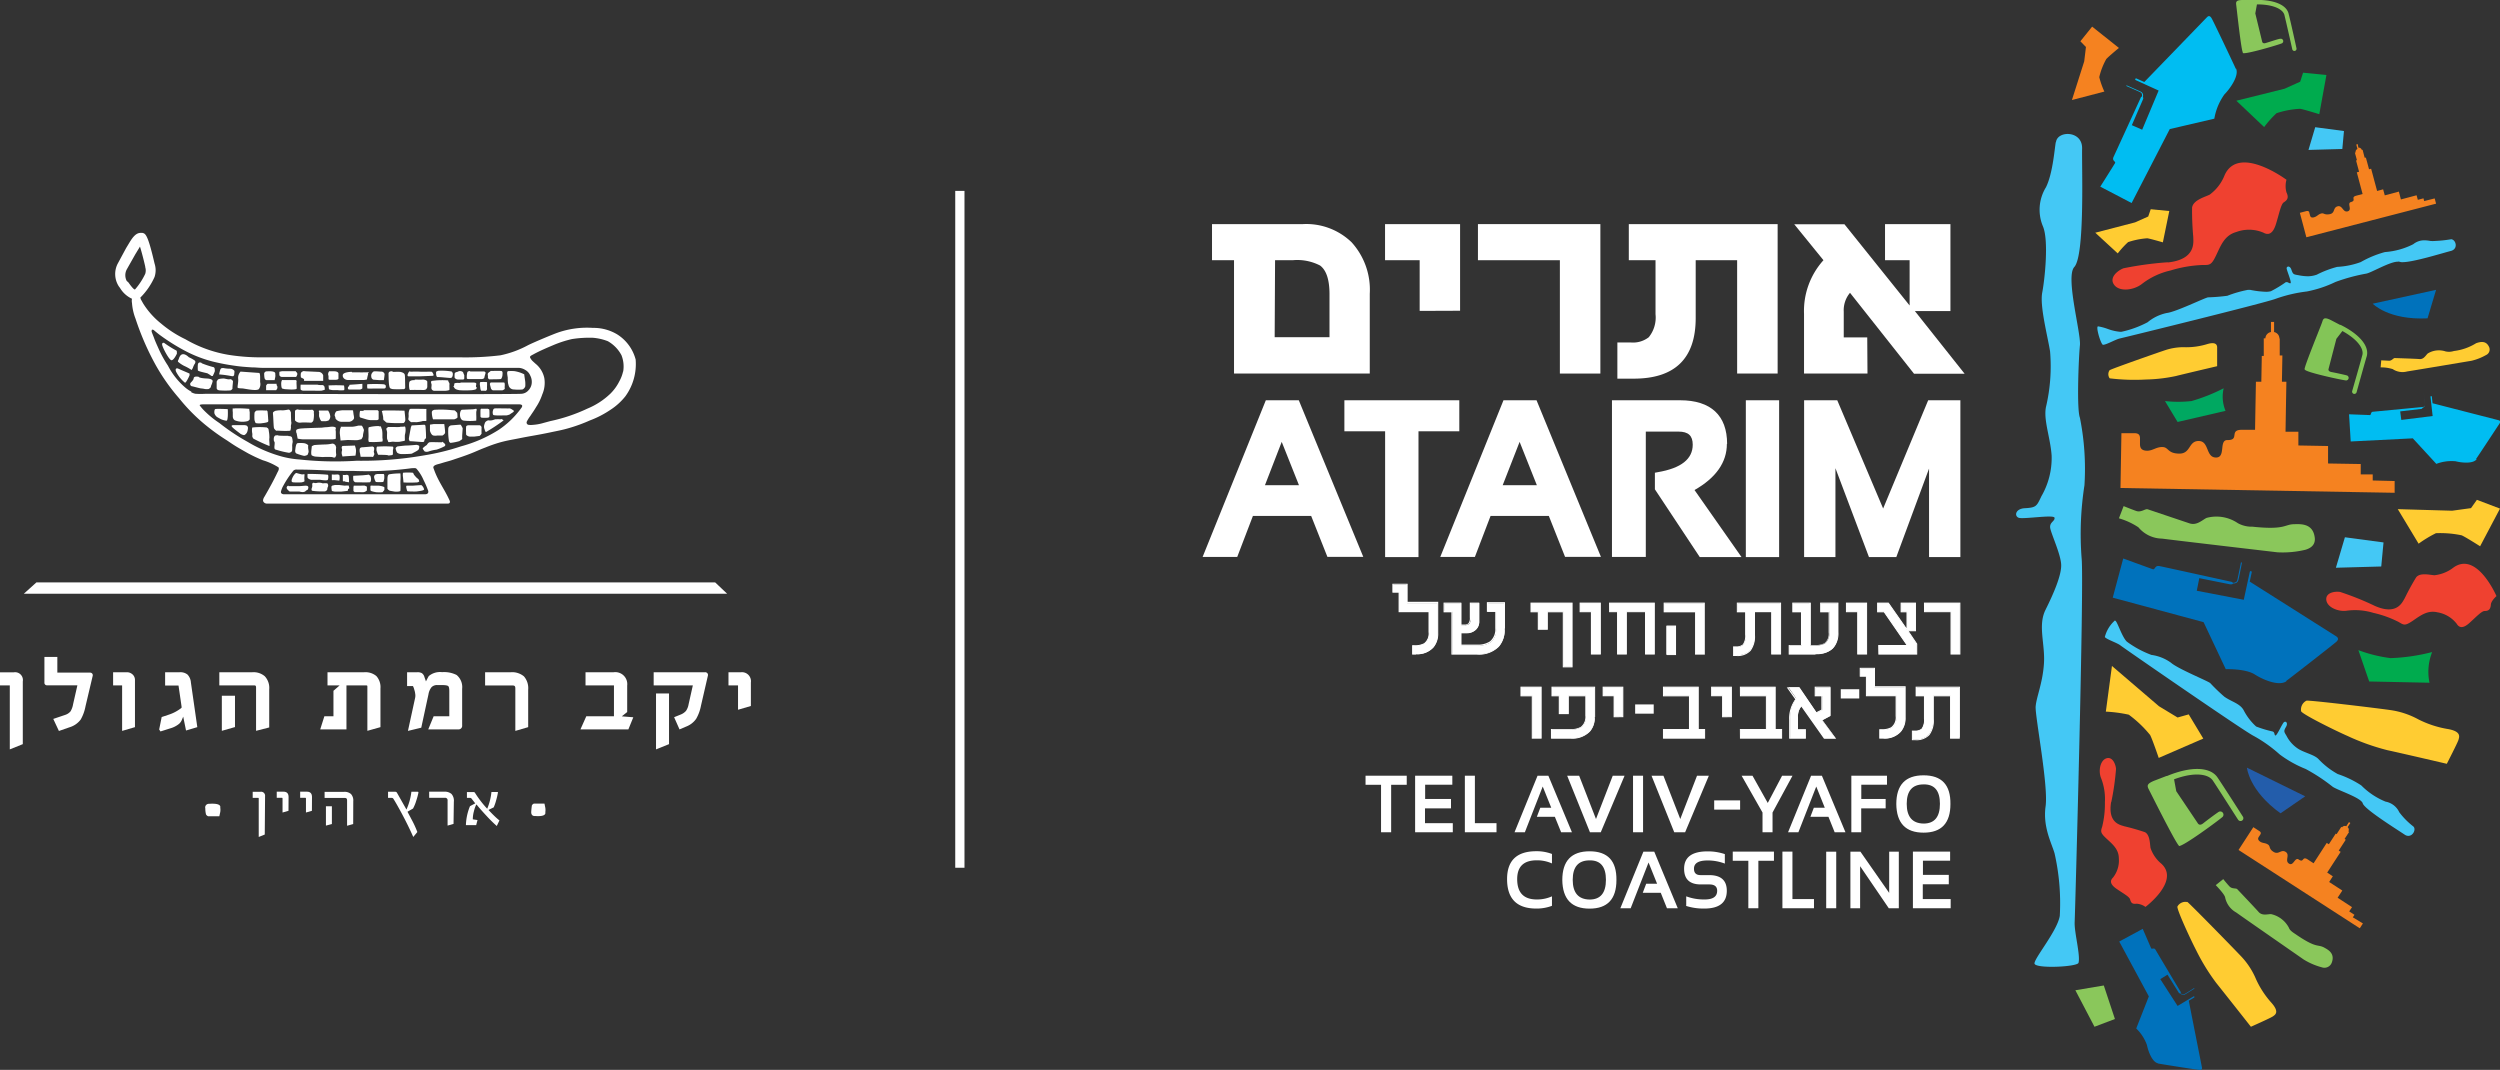 <svg xmlns="http://www.w3.org/2000/svg" viewBox="0 0 319.16 136.58"><rect x="0" y="0" width="319.16" height="136.58" fill="#333333" stroke="none"/><defs><style>.cls-1{fill:none;stroke:#fff;stroke-width:1.18px;}.cls-2{fill:#fff;}.cls-3{fill:#44c8f5;}.cls-4{fill:#ef4130;}.cls-5{fill:#00bdf2;}.cls-6{fill:#0072bc;}.cls-7{fill:#83c557;}.cls-8{fill:#8ac75b;}.cls-9{fill:#ffcc32;}.cls-10{fill:#00ab4e;}.cls-11{fill:#f58220;}.cls-12{fill:#00a861;}.cls-13{fill:#235dab;}</style></defs><title>logo</title><g id="Layer_2" data-name="Layer 2"><g id="Layer_1-2" data-name="Layer 1"><line class="cls-1" x1="122.54" y1="24.37" x2="122.54" y2="110.78"/><polygon class="cls-2" points="92.83 75.8 91.3 74.35 4.65 74.35 3.04 75.8 92.83 75.8"/><path class="cls-2" d="M33.8,106.54l-.77.31v-4.92s0-.07-.06-.07h-.71v-.78h1a.51.51,0,0,1,.58.57Z"/><path class="cls-2" d="M36.83,103.51l-.76.22v-1.8q0-.08-.07-.08h-.67v-.78h.87c.43,0,.64.23.64.68Z"/><path class="cls-2" d="M39.82,103.51l-.76.22v-1.8q0-.08-.07-.08h-.67v-.78h.87c.43,0,.64.23.64.68Z"/><path class="cls-2" d="M42.37,105.2l-.76.2v-2.47h.76Zm2.72,0-.78.22v-3.25c0-.2-.09-.3-.27-.3h-2.6v-.78h2.48a1.24,1.24,0,0,1,.89.28,1.22,1.22,0,0,1,.29.92Z"/><path class="cls-2" d="M53.43,101.14a8.71,8.71,0,0,1-.29,1.08,5,5,0,0,1-.41,1l-.71.41.61,1.15a12.33,12.33,0,0,1,.65,1.44l-.52.63q-.66-1.49-1.53-3.11-.65-1.2-1-1.75a.25.25,0,0,0-.21-.13h-.48v-.78h.94a.24.24,0,0,1,.2.13l1.21,2.14h0a7.77,7.77,0,0,0,.63-2.27h.82s.06,0,.06.06"/><path class="cls-2" d="M57.9,105.18l-.76.22v-3.19a.31.31,0,0,0-.35-.36h-2v-.78h1.9a1.33,1.33,0,0,1,.95.29,1.3,1.3,0,0,1,.3,1Z"/><path class="cls-2" d="M63.76,104.74l-.34.71h0a17.09,17.09,0,0,1-1.28-1.26q-.79-.85-1.18-1.33l-.11-.14-.05,0a3.77,3.77,0,0,0-.29.82,4,4,0,0,0-.15,1v.06l.6.09-.17.65H59.48l0,0a6.91,6.91,0,0,1,.52-2.42l.67-.36-.48-.62a.26.26,0,0,0-.18-.08h-.4v-.74h.86a.21.21,0,0,1,.19.13,13.73,13.73,0,0,0,1.54,2,7.56,7.56,0,0,0,.54-2.14h.78s.06,0,.05.06a8.64,8.64,0,0,1-.23,1,6.14,6.14,0,0,1-.31.9l-.67.33q.94,1,1.42,1.35"/><path class="cls-2" d="M26.69,102.62a.46.46,0,0,0-.48.58c0,.42.07.68.09.77a.52.52,0,0,0,.28.24H28l.12-.55a1.71,1.71,0,0,0,0-.54c0-.09.21-.62-1.48-.5"/><path class="cls-2" d="M68.27,104.18c-.28,0-.48-.16-.45-.58s.07-.68.08-.77a.49.49,0,0,1,.26-.24h1.35l.11.55a1.91,1.91,0,0,1,0,.54c0,.09.19.62-1.37.49"/><path class="cls-2" d="M1.25,95.67V87.5H0V85.83H1.77A1,1,0,0,1,2.91,87V95Z"/><path class="cls-2" d="M7.52,93.32,6.8,91.78l1.51-.51A1.5,1.5,0,0,0,9,90.82a2.58,2.58,0,0,0,.33-.91l.55-2.42H6a.32.32,0,0,1-.33-.35V83.87H7.32v2h4.16a.36.36,0,0,1,.3.13.34.34,0,0,1,.05.3l-.91,3.85a5.51,5.51,0,0,1-.61,1.7,2.77,2.77,0,0,1-1.44,1Z"/><path class="cls-2" d="M15.59,93.31V87.5H14.44V85.82h1.78a1.06,1.06,0,0,1,.63.22.94.94,0,0,1,.38.79v6Z"/><path class="cls-2" d="M20.49,93.38l-.17-.25.32-1.59.84-.28a5.22,5.22,0,0,0,1.7-.9s0,0,0-.16l-.39-2.68v0H21.08V85.82h1.86a1.46,1.46,0,0,1,1,.3,1.62,1.62,0,0,1,.43,1l.82,5.71-1.44.43-.36-1.77-.17.41a1.38,1.38,0,0,1-.36.51,3.13,3.13,0,0,1-1.14.58Z"/><path class="cls-2" d="M28.32,93.3V88.82H30v4Zm4.37,0V87.78c0-.26-.1-.28-.24-.28H28V85.82h4.22a2.21,2.21,0,0,1,1.58.51A2.18,2.18,0,0,1,34.37,88v4.87Z"/><path class="cls-2" d="M46.9,93.3V87.69c0-.15,0-.19-.19-.19H44.23v5.62H40.88l.53-1.68h1.16V88.19l.79-.69H41.81V85.82H46.5a2.17,2.17,0,0,1,1.55.49,2.12,2.12,0,0,1,.52,1.59v4.93Z"/><path class="cls-2" d="M52.08,93.31,53,89.08a1.34,1.34,0,0,0,0-.55v0a2.13,2.13,0,0,0-.11-.48,2,2,0,0,0-.17-.46l0,0h-.75V85.82h1.3a1.13,1.13,0,0,1,.59.12.9.9,0,0,1,.33.51l.19.54c.1-.2.21-.43.36-.68l0,0a2.23,2.23,0,0,1,1.7-.5,3.56,3.56,0,0,1,1.85.36A2,2,0,0,1,59,87.93V92.6a.46.46,0,0,1-.46.52H54.67l.69-1.68h2V88.23c0-.47-.09-.6-.14-.64s-.2-.13-.76-.13h-.58a1,1,0,0,0-.78.26,1.94,1.94,0,0,0-.4.92l-.92,4.26Z"/><path class="cls-2" d="M65.79,93.31V87.88c0-.27-.09-.37-.35-.37H61.93V85.82h3.28a2.35,2.35,0,0,1,1.68.53,2.29,2.29,0,0,1,.54,1.7v4.78Z"/><path class="cls-2" d="M80.22,93.12H74.1l.75-1.68h3.53V87.56a.21.21,0,0,0,0-.06H74.75V85.82h3.6a1.53,1.53,0,0,1,1.72,1.7V90.9l-.69.55,1.47.12Z"/><path class="cls-2" d="M86.75,93.12l-.69-1.56.82-.33a1.77,1.77,0,0,0,.7-.48,2.15,2.15,0,0,0,.33-.84l.54-2.41h-5V85.82H90a.37.37,0,0,1,.31.13.35.35,0,0,1,.06.32l-.88,3.82a5.39,5.39,0,0,1-.61,1.67,2.75,2.75,0,0,1-1.29,1Zm-3,2.55V88.53h1.66V95Z"/><path class="cls-2" d="M94.22,90.61V87.5H93V85.82h1.61a1.15,1.15,0,0,1,1.25,1.31v3Z"/><path class="cls-2" d="M29.06,52.23s-1.47-.07-1.59,0-.13.49-.08.59a1,1,0,0,0,.27.38c.15.11.56.32.56.32a2.55,2.55,0,0,0,.68.19c.15,0,.16-.38.18-.54a8.41,8.41,0,0,0,0-.89"/><path class="cls-2" d="M31.85,52.2A15.84,15.84,0,0,0,30,52.13c-.26.07-.26-.05-.28,0a1.58,1.58,0,0,0,0,.49c0,.08,0,.56,0,.56s0,.4.34.51a2.66,2.66,0,0,0,1.43.1.51.51,0,0,0,.39-.26s0-.84,0-.91a3,3,0,0,1-.06-.44"/><path class="cls-2" d="M34,52.42a7.83,7.83,0,0,0-1.27,0c-.06.05-.25.17-.24.35a5.51,5.51,0,0,0,0,.85s.09.37.18.4a2.51,2.51,0,0,0,.85,0s.66-.07.71-.19,0-.31,0-.42-.06-.85-.08-.9a.23.23,0,0,0-.18-.13"/><path class="cls-2" d="M31.26,54.27l-1.43,0s-.33,0-.25.16.62.57.62.57l.54.41s.37.19.48.12a.76.76,0,0,0,.34-.39,1.72,1.72,0,0,0,.09-.43.35.35,0,0,0-.38-.42"/><path class="cls-2" d="M34.12,54.58a8.29,8.29,0,0,0-1.92,0,1.89,1.89,0,0,0,0,.71,1,1,0,0,1,0,.38s.06.29.19.35a21,21,0,0,0,2,.92c.07-.06-.06-.86,0-1a4.36,4.36,0,0,0-.08-.94s0-.37-.23-.38"/><path class="cls-2" d="M36.8,55.64s-1.27,0-1.28-.05-.35,0-.35,0-.21.06-.22.44c0,.12,0,.29.08.36s0,.58,0,.64c0,.22,0,.36.27.4a11.54,11.54,0,0,0,1.61.38c.13-.05.4-.08.39-.41a4.84,4.84,0,0,0,0-.52,3,3,0,0,1,.07-.46,3.1,3.1,0,0,0-.09-.57c-.12-.21-.43-.17-.43-.17"/><path class="cls-2" d="M37.12,52.64s-.08-.42-.37-.34a5.51,5.51,0,0,1-.64.09,3.43,3.43,0,0,0-1,.07c-.25.18-.29.11-.25.51s.06,1.59.13,1.72.27.34.33.3.94.07,1.71,0c.07,0,.14-.42.11-.53s.09-.42.05-.55-.05-1.3-.05-1.3"/><path class="cls-2" d="M38.08,52.26s-.42,0-.42.27,0,1.13,0,1.13a.8.8,0,0,0,.67.3c.39-.06,1.33,0,1.39,0s.26-.14.29-.29a3.53,3.53,0,0,0,.07-.8,1.15,1.15,0,0,1,0-.34s-.1-.26-.29-.22-1.7,0-1.7,0"/><path class="cls-2" d="M38,56.58c-.13,0-.23.21-.29.73,0,.08-.11.42.12.58a5.85,5.85,0,0,0,1,.31,1.08,1.08,0,0,0,.43-.13,2.07,2.07,0,0,0,.14-.38,2.89,2.89,0,0,0-.05-.4,1.89,1.89,0,0,1,0-.45,1,1,0,0,0-.62-.27,4.2,4.2,0,0,0-.72,0"/><path class="cls-2" d="M42.88,57.08c.06-.12-.2-.53-.55-.43a4.35,4.35,0,0,1-.76.09c-.08,0-1.4.05-1.49.09l-.27.13-.06.53s-.07.55.06.65a1.26,1.26,0,0,0,.59.16l.81.05a9.06,9.06,0,0,1,1.2,0c.1.05.35.12.41,0s.12-.24.1-.33a3.4,3.4,0,0,1,0-.93"/><path class="cls-2" d="M38.72,54.69s-.89,0-.91.27.06.35.06.35L38,56a6.32,6.32,0,0,0,.66.09l.79,0,2.86,0s.56,0,.56-.11,0-.37,0-.41,0-.48,0-.48-.06-.3,0-.37,0-.33-.81-.22c-.5.07-.26,0-1,.1-.41,0-2.3.08-2.3.08"/><path class="cls-2" d="M41.92,52.41c-.08,0-1.19,0-1.19,0s-.07.1,0,.16a.72.72,0,0,1,0,.26l0,.3s.17.63.34.64.47,0,.53,0,.33-.07.37-.11a.83.83,0,0,0,.2-.47,1.64,1.64,0,0,0-.28-.77"/><path class="cls-2" d="M45,52.38s-1.2,0-1.32,0-.65.09-.74.13a.77.77,0,0,0-.21.57.81.81,0,0,1,.1.32c0,.06.09.14.09.14a.94.94,0,0,0,.69.31h1a1.7,1.7,0,0,0,.28-.1c.17-.12.31-.24.31-.41a2.24,2.24,0,0,0-.06-.41l-.07-.53Z"/><path class="cls-2" d="M43.51,54.61c-.1,0-.14.61-.13.7s.1.93.1.93l.92-.07c.14,0,1.26.06,1.35,0l.39-.1s.22-.31.2-.45.14-.68.12-.74-.2-.54-.3-.54a3.57,3.57,0,0,0-.44,0,4.13,4.13,0,0,1-.74.14c-.21,0-1.33,0-1.48,0"/><path class="cls-2" d="M45.31,56.88l-1.51.05c-.18,0-.21.22-.15.37a.42.42,0,0,1,0,.26.89.89,0,0,0,0,.47c.06.19.06.27.1.25s1.63-.11,1.63-.11a3.45,3.45,0,0,0,.07-.64,1.67,1.67,0,0,0-.07-.42Z"/><path class="cls-2" d="M47.59,57c-.07,0-1.26.1-1.26.1a.54.54,0,0,0-.33.08c-.1.09-.09.28-.09.4a1.9,1.9,0,0,0,.06.33l.07.41s.88,0,1,0a3.75,3.75,0,0,1,.43,0,.16.16,0,0,0,.21-.07c.06-.14.14-.26.1-.35a1.18,1.18,0,0,1-.06-.28s.17-.53-.09-.58"/><path class="cls-2" d="M48.21,52.37s-1.7,0-1.74,0a.25.25,0,0,1-.11.08s-.34,0-.39,0a2.15,2.15,0,0,0-.06.69s0,.16.18.19l.4.12.33.1a2.36,2.36,0,0,0,.55.09l.39,0c.05,0,.31,0,.35,0s.23-.06.23-.15,0-1,0-1Z"/><path class="cls-2" d="M48.37,54.39a5.54,5.54,0,0,0-1.1.11c-.06.08-.23-.09-.24.26s.05.78,0,1.33a1,1,0,0,0,.06.33,10.45,10.45,0,0,0,1.73-.05.77.77,0,0,0,0-.45c0-.06,0-.49,0-.54a2.93,2.93,0,0,0-.06-.56c-.05-.07-.11-.37-.16-.39a.88.88,0,0,0-.22,0"/><path class="cls-2" d="M51.63,52.43s-2.66-.07-2.76,0-.15,0-.1.14.09.4.13.58,0,.46.09.5.31.32.42.31a16.13,16.13,0,0,0,2.11.05.51.51,0,0,0,.22-.49c0-.22-.1-1.09-.1-1.09"/><path class="cls-2" d="M54.44,52.21s-2.07-.05-2.12,0a1.44,1.44,0,0,0-.16.7,1.44,1.44,0,0,1,0,.35c0,.1-.07.25,0,.34s.28.32.41.3.57,0,.61,0a5.32,5.32,0,0,0,.7-.12c.06-.06.54,0,.55-.07s0-.57,0-.64,0-.64,0-.69a.24.24,0,0,0,0-.12"/><path class="cls-2" d="M49.48,54.61s-.2,0-.14.25a1.37,1.37,0,0,1,.08.4,5.65,5.65,0,0,0,0,.78,2.67,2.67,0,0,1,.14.36c0,.09.44,0,.44,0a1.27,1.27,0,0,1,.33,0,4.27,4.27,0,0,0,.67,0l.53-.1c.19,0,.16-.16.16-.16a6,6,0,0,1,0-.62,2.7,2.7,0,0,0,.09-.57c0-.15,0-.55-.15-.5s-.47,0-.6.06a5.12,5.12,0,0,1-.67,0c-.05,0-.88,0-.88,0"/><path class="cls-2" d="M48.19,57c-.17,0-.12.52-.12.52s.16.54.23.54,1.13,0,1.22.06.3,0,.34,0,.32,0,.3-.17l0-.5s.12-.33,0-.43a13.36,13.36,0,0,0-2,0"/><path class="cls-2" d="M53.19,56.79s-1,.09-1.34.09c-.17,0-1.1.11-1.1.11s-.27.13-.24.29.13.49.25.55a1,1,0,0,0,.51.14c.16,0,1.26,0,1.36-.08s.76-.36.83-.54a.82.82,0,0,0,.06-.4c0-.09-.34-.16-.34-.16"/><path class="cls-2" d="M52.56,54.31a1.53,1.53,0,0,0-.12.31c0,.06-.28,1.42-.24,1.47s.07.26.15.24,1.4.1,1.58.1.24-.07.24-.15a.61.61,0,0,1,.07-.22.66.66,0,0,0,.15-.13,14,14,0,0,0-.08-1.59.36.36,0,0,0-.12-.12Z"/><path class="cls-2" d="M56.47,56.39s.36.26.37.36,0,.19-.1.23a6.14,6.14,0,0,1-1,.42,5,5,0,0,0-1,.23.74.74,0,0,1-.53,0s-.27-.32-.24-.41a3,3,0,0,1,.52-.41s.17-.32.36-.35,1.11,0,1.17,0l.4,0"/><path class="cls-2" d="M56.72,54.14s-1.29,0-1.36,0l-.47.07V55s.15.55.44.6a1.24,1.24,0,0,0,.49,0c.09,0,.37,0,.44,0l.23,0s.31-.17.33-.36-.09-1-.09-1"/><path class="cls-2" d="M58.79,54.21l-1.14.09a.44.44,0,0,0-.42.39,7.27,7.27,0,0,0,.09,1.62c0,.07.15.25.21.23a6.86,6.86,0,0,0,1.14-.23c.06-.08.36-.2.34-.31s0-.51,0-.51l.06-.82s-.22-.45-.28-.45"/><path class="cls-2" d="M55.37,52.35a.31.31,0,0,0-.24.24,2.81,2.81,0,0,0,.15.94H58s.43-.13.41-.29,0-.53-.08-.58-.22-.27-.33-.27l-.84-.07a13.22,13.22,0,0,0-1.75,0"/><path class="cls-2" d="M60.75,52.19l-.35.06L59,52.31c-.36,0-.46,1.36.24,1.39a6.94,6.94,0,0,0,1.56,0,6.87,6.87,0,0,0,0-.77c0-.08,0-.25,0-.32s.07-.28.06-.33-.1-.12-.1-.12"/><path class="cls-2" d="M61.47,54.51s-.08-.22-.27-.22H59.82s-.25,0-.31.16a5,5,0,0,0,0,.87.25.25,0,0,0,.14.3.72.72,0,0,0,.47.12,3.31,3.31,0,0,1,.4,0l.72-.09s.26-.25.24-.34,0-.82,0-.82"/><path class="cls-2" d="M63.94,53.53a7.37,7.37,0,0,0-.74,0,2.5,2.5,0,0,1-.41.13,1.45,1.45,0,0,1-.46,0s-.41.1-.46.45a.86.86,0,0,0,0,.71c0,.05.1.36.19.33a24.64,24.64,0,0,0,2.22-1.47c0-.09-.32-.2-.32-.2"/><path class="cls-2" d="M62.33,52.18h-.82s-.16-.05-.17.18,0,.82,0,.82,0,.13.2.15a5.14,5.14,0,0,0,.67,0s.25,0,.27-.16a6.75,6.75,0,0,0,0-.71s0-.19-.06-.23a.31.31,0,0,0-.14,0"/><path class="cls-2" d="M63.51,52.13c-.41,0-.5,0-.56.24a.82.82,0,0,0,0,.57c.07.09.21.07.33.09s1.31,0,1.38,0,.43-.1.46-.15.46-.27.47-.35,0-.13-.09-.17-.28-.23-.5-.22-.35,0-.46,0-.37,0-.49,0a3.31,3.31,0,0,0-.58,0"/><path class="cls-2" d="M37.79,47.39s-1.71,0-1.79,0l-.33.07a3,3,0,0,0,0,.44.35.35,0,0,0,.3.22c.08,0,1.45,0,1.54,0s.25,0,.29,0a.8.8,0,0,0,.16-.36c0-.21-.2-.31-.2-.31"/><path class="cls-2" d="M64.82,47.41c-.11.08-.08.29,0,.79,0,.25,0,.71.1.94a.68.68,0,0,0,.69.58,5.28,5.28,0,0,0,1.1,0,.65.65,0,0,0,.35-.41,4.27,4.27,0,0,0,0-.52c0-.11-.13-.84-.13-1a4.25,4.25,0,0,0-1.26-.41,5.7,5.7,0,0,0-.83,0"/><path class="cls-2" d="M64.29,48.83s-1.56,0-1.64,0a.27.27,0,0,0-.1.27l.13.51s.13.23.28.22l1.18,0s.33-.12.3-.23a2.19,2.19,0,0,1,0-.39.68.68,0,0,0,0-.09s0-.29-.08-.28"/><path class="cls-2" d="M62.11,48.78a4.63,4.63,0,0,0-.8,0,.62.62,0,0,0-.05.3l.07.56s.06.26.13.25.58,0,.58,0,.16-.13.14-.26,0-.38,0-.43a.81.81,0,0,0,0-.1s0-.32,0-.31"/><path class="cls-2" d="M62.64,47.38s-.34.22-.35.29a.47.47,0,0,0,0,.29,2.81,2.81,0,0,1,0,.29s.12.19.19.18,1.41,0,1.49-.05a1,1,0,0,0,.18-.55c0-.12.07-.44-.16-.47s-1.42,0-1.42,0"/><path class="cls-2" d="M60,47.37s-.3,0-.34.17a2.31,2.31,0,0,0-.06.77s0,.07.18.08,1.7,0,1.76,0,.29-.07.29-.18A5.87,5.87,0,0,1,62,47.6a.26.26,0,0,0-.25-.18c-.19,0-1.72,0-1.72,0"/><path class="cls-2" d="M58.54,47.42c-.14.08-.49.06-.5.32a2.81,2.81,0,0,0,0,.48.52.52,0,0,0,.45.23c.29,0,.42,0,.6,0s.18-.14.18-.14l0-.42a1.5,1.5,0,0,1-.11-.26c-.06-.29-.52-.29-.67-.21"/><path class="cls-2" d="M58.77,48.89c-.23,0-.8-.06-.78.15a.4.4,0,0,1-.06.25s-.09.07,0,.11,0,.31.76.42a11.3,11.3,0,0,0,1.44,0c.14,0,.64-.07.68-.18s.1-.16,0-.21,0-.38,0-.41,0-.17-.31-.18-1.27,0-1.7,0"/><path class="cls-2" d="M57.18,48.56a10.16,10.16,0,0,0-1.47,0l-.53.06s-.27,0-.09.41a1.6,1.6,0,0,1,0,.29.88.88,0,0,0,0,.33.39.39,0,0,0,.32.24l.6,0c.05,0,.67,0,.82,0s.52-.06.54-.12,0-.58,0-.58a.83.83,0,0,0,0-.27,1,1,0,0,0-.1-.16l-.06-.19"/><path class="cls-2" d="M55.91,47.35c-.14.06-.24.06-.24.21s0,.6.22.58,1.58.13,1.64.11.16,0,.23-.2a.85.85,0,0,0,.05-.34.43.43,0,0,0-.15-.28,7.33,7.33,0,0,0-1.76-.09"/><path class="cls-2" d="M52.93,48.53s-.59-.05-.68.28a2.37,2.37,0,0,0,0,.76s0,.25.18.22,1.63,0,1.71,0l.24-.07a.67.67,0,0,0,.17-.3c0-.14,0-.61,0-.67,0-.22-.45-.31-.59-.29s-1,0-1,0"/><path class="cls-2" d="M52.37,47.4c-.16,0-.23.17-.3.33s-.06.33.12.31l1.48,0,1.49-.06c.28,0,.18-.16.18-.16s-.12-.34-.24-.36-1,0-1.31,0a11.43,11.43,0,0,0-1.41,0"/><path class="cls-2" d="M50.14,47.41s-.56-.11-.54.33,0,1.74.24,1.84a.87.87,0,0,0,.37.1,11.69,11.69,0,0,0,1.21,0s.33.06.31-.26,0-1.36-.06-1.59-.39-.32-.56-.35-1,0-1,0"/><path class="cls-2" d="M46.91,49a1.15,1.15,0,0,0,0,.6,7.71,7.71,0,0,0,.8,0s1.3,0,1.35,0,.19-.07.18-.13.16-.4-.38-.42a18,18,0,0,0-1.94,0"/><path class="cls-2" d="M47.67,47.45a.63.63,0,0,0-.27.65.42.42,0,0,0,.26.37l.77.06H49a6.91,6.91,0,0,0,.1-.78.44.44,0,0,0-.44-.31c-.27,0-.89-.08-1,0"/><path class="cls-2" d="M46.27,49s-1.5.13-1.6.12-.06.12-.09.15l-.15.14s-.1.31.14.32,1.41,0,1.41,0,.29-.1.28-.16,0-.56,0-.56"/><path class="cls-2" d="M44.93,47.47s-1.12,0-1.17.41.35.62.62.63,2,0,2.08,0a1.81,1.81,0,0,0,.39-.07,4.46,4.46,0,0,1,.11-.54.24.24,0,0,0,0-.23s.36-.16-.13-.14-1.9,0-1.9,0"/><path class="cls-2" d="M79.54,47.44a4.64,4.64,0,0,1-.48,1.25,5.89,5.89,0,0,1-1.15,1.58A9.4,9.4,0,0,1,75,52.16a21.55,21.55,0,0,1-4.75,1.6l-.85.23a6.17,6.17,0,0,1-1.38.25,2,2,0,0,1-.5,0,.31.31,0,0,1-.25-.14.32.32,0,0,1,0-.31,4.54,4.54,0,0,1,.43-.68c.3-.46.46-.66.74-1.14a6.79,6.79,0,0,0,.79-1.62,3.71,3.71,0,0,0,.26-2.08,3.19,3.19,0,0,0-1.14-1.85c-.47-.43-.44-.39-.61-.65s-.05-.32.37-.54c.77-.43,1.82-.87,2.48-1.15A14.3,14.3,0,0,1,73,43.29a14.31,14.31,0,0,1,2.67-.17,6.67,6.67,0,0,1,1.93.44,4.45,4.45,0,0,1,1.74,1.79,3.91,3.91,0,0,1,.22,2.07M66.46,52.21a11.33,11.33,0,0,1-2.8,2.67,17.34,17.34,0,0,1-4.8,2.1,29.76,29.76,0,0,1-4.8,1.17,46.06,46.06,0,0,1-8.53.67,42.43,42.43,0,0,1-7.3-.16,11.79,11.79,0,0,1-2.68-.5,17.42,17.42,0,0,1-3.92-1.74A27,27,0,0,1,28,54a12.13,12.13,0,0,1-2.06-1.71,6.26,6.26,0,0,1-.44-.53c-.08-.14.45-.14.45-.14H66.31s.31,0,.35.16-.15.36-.2.42M54.67,62.89a.23.23,0,0,1-.11.13c-.16.11-.27.07-.51.08H36.23c-.13,0-.44-.08-.35-.39a3.58,3.58,0,0,1,.18-.5,12.37,12.37,0,0,1,1.39-2.12.58.58,0,0,1,.48-.14c2.94,0,4.24.2,7.18.17a43,43,0,0,0,7.16-.31,4.12,4.12,0,0,1,.65-.05.35.35,0,0,1,.25.08,5.4,5.4,0,0,1,.91,1.46,11.09,11.09,0,0,1,.58,1.35.31.31,0,0,1,0,.22M24.43,50a4.33,4.33,0,0,1-.75-.5,9.25,9.25,0,0,1-2.24-2.82,14.94,14.94,0,0,1-1.2-2.18c-.25-.56-.4-.87-.61-1.45-.1-.26-.17-.42-.26-.67a.34.34,0,0,1,0-.2c0-.17.25-.07.31,0,.23.2.43.36.69.56a25.48,25.48,0,0,0,3.51,2.18,16.08,16.08,0,0,0,3.26,1.23,26.66,26.66,0,0,0,2.74.53c.87.13,1.37.16,2.26.22.5,0,.78.05,1.28.06H66.19a1.74,1.74,0,0,1,.87.27,1.45,1.45,0,0,1,.64.73,1.69,1.69,0,0,1,.19.84,1.51,1.51,0,0,1-.4,1,1.29,1.29,0,0,1-.89.47c-1.1.11-37.42,0-40.31,0a10.05,10.05,0,0,1-1.34,0,2,2,0,0,1-.54-.2m-8.23-14.2a1.58,1.58,0,0,1,0-1.47l1.13-2c.09-.13.17-.28.27-.44s.19-.31.29-.48c.2.64.47,1.66.67,2.55l0,.07a1.43,1.43,0,0,1,0,.86,8.58,8.58,0,0,1-1.31,2c-.2,0-.64-.63-.85-.92Zm65,10.15a5.42,5.42,0,0,0-2.4-3.34,5.85,5.85,0,0,0-3.09-.82,11.37,11.37,0,0,0-4.53.62c-.52.18-2.88,1.16-3.75,1.59a12.92,12.92,0,0,1-3.52,1.29,37,37,0,0,1-5.1.26H33.33a26,26,0,0,1-4.09-.31,16.28,16.28,0,0,1-5.57-2,14.39,14.39,0,0,1-3.1-2,10.11,10.11,0,0,1-2.22-2.45c-.15-.23-.21-.38-.36-.62L17.91,38a8.74,8.74,0,0,0,1.82-2.64,2.73,2.73,0,0,0,0-1.72c-.87-3.76-1.16-3.82-1.56-3.91l-.21,0c-.71,0-1.16.78-1.6,1.51l-.26.43L15,33.71a2.91,2.91,0,0,0,.17,2.85l.15.2a3.45,3.45,0,0,0,1.53,1.38,1.34,1.34,0,0,0,0,.54,6.88,6.88,0,0,0,.45,2,34.5,34.5,0,0,0,2.48,5.75,25,25,0,0,0,3.09,4.42,23,23,0,0,0,3.13,3.21,26.7,26.7,0,0,0,3,2.18c1,.68,1.21.81,2.7,1.65a19.68,19.68,0,0,0,1.86.87,8.08,8.08,0,0,1,2,.91c.11.22-.06.49-.12.6-.54,1.14-1.06,2.07-1.66,3.11a1.13,1.13,0,0,0-.19.43.36.36,0,0,0,.1.32.54.54,0,0,0,.44.16H57.1c.16,0,.27,0,.32-.13s0-.12,0-.21c-.66-1.5-1.49-2.47-2.06-4.14a.26.26,0,0,1,0-.27c.17-.22.55-.27.88-.37.93-.29,1-.27,1.61-.48.82-.28,1.28-.42,2.09-.73s1.21-.52,2-.82a18.45,18.45,0,0,1,1.82-.64c1-.28,1.55-.35,2.54-.55,1.49-.3,2.34-.41,3.81-.72,1.07-.23,1.68-.32,2.73-.64a19.94,19.94,0,0,0,2.45-.91,12.53,12.53,0,0,0,2.64-1.36,7.91,7.91,0,0,0,1.91-1.73,7,7,0,0,0,1.31-4.68"/><path class="cls-2" d="M42,49.12c-.09.08,0,.58,0,.58a1.88,1.88,0,0,0,.59.11l.37,0,.19,0a2.91,2.91,0,0,0,.77,0c.1-.07,0-.6,0-.6a16.49,16.49,0,0,0-2,0"/><path class="cls-2" d="M42,47.44a.55.55,0,0,0-.06.55s0,.4,0,.4,0,.11.25.1.52,0,.57,0,.45,0,.45-.17,0-.58,0-.65-.11-.27-.55-.27H42"/><path class="cls-2" d="M38.38,49.13a3.27,3.27,0,0,0,0,.6.45.45,0,0,0,.29.14c.14,0,1.32,0,1.4,0a7.79,7.79,0,0,0,1,0l.36-.1c.07,0,0-.38,0-.38s-.08-.23-.28-.23-.53,0-.59-.05c-.67,0-2.15,0-2.19,0"/><path class="cls-2" d="M38.9,47.37a.52.52,0,0,0-.48.24,1.44,1.44,0,0,0,0,.58s.4.18.4.24a.93.93,0,0,0,0,.19h2.44v-.7a.64.64,0,0,0-.53-.44l-1.91-.09"/><path class="cls-2" d="M36.11,48.52s-.16-.13-.21.39c0,.12,0,.66.15.7l.29.07s.88.06.94.05.56,0,.59-.11-.05-.84,0-.92a.16.16,0,0,0-.15-.18c-.07,0-1.57,0-1.57,0"/><path class="cls-2" d="M35.28,49H34.16s-.2.16-.19.29,0,.52,0,.52l1.17,0,.12,0s.19-.27.16-.31,0-.1,0-.14a1.4,1.4,0,0,1-.11-.23s0-.14,0-.14"/><path class="cls-2" d="M34.08,47.41a.33.33,0,0,0-.35.41c0,.29.05.48.07.54a.37.37,0,0,0,.2.17h1.06l.08-.39a1.19,1.19,0,0,0,0-.38c0-.06.15-.44-1.07-.35"/><path class="cls-2" d="M30.71,47.44a1.19,1.19,0,0,0-.31.86c.07.44-.13,1.12-.05,1.2s.31.07.61.09,1.78.38,2.09.08a1.08,1.08,0,0,0,.16-.89l0-.65s0-.51-.13-.52Z"/><path class="cls-2" d="M28.59,48.32s-.62,0-.77.14a1.21,1.21,0,0,0-.16.26l0,.84s0,.26.41.28a9.55,9.55,0,0,0,1.37,0s.26-.14.24-.27.08-.86.06-.91-.17-.27-.37-.25a.67.67,0,0,1-.33,0Z"/><path class="cls-2" d="M28.47,47a.27.27,0,0,0-.34.18,3.8,3.8,0,0,0-.15.62,13.21,13.21,0,0,1,1.65.23c.12,0,.14,0,.14,0s.14-.12.13-.2.08-.46,0-.51a.71.71,0,0,0-.58-.25,4.28,4.28,0,0,1-.83-.09"/><path class="cls-2" d="M25.38,48.11s-.63-.16-.66.2c0,.2-.36.52-.39.57a.28.28,0,0,0,.23.44c.38.09,1,.27,1.13.27a3,3,0,0,1,.49.08,3.31,3.31,0,0,0,.44,0,.72.72,0,0,0,.3-.26c0-.12.06-.23.11-.35s.11-.35.11-.35.15-.35-.76-.39-1-.19-1-.19"/><path class="cls-2" d="M25.75,46.34s-.41-.25-.49.2a4.4,4.4,0,0,0,0,.74c0,.12.93.3,1.22.38A5.56,5.56,0,0,1,27,48h.16s.31-.61.27-.69.06-.42-.26-.46a12.5,12.5,0,0,1-1.41-.47"/><path class="cls-2" d="M24.1,45.6s-.76-.81-1.16-.07a1.25,1.25,0,0,0-.12.32s-.18.27-.07.35a3.64,3.64,0,0,0,.76.51,6.15,6.15,0,0,1,.94.52c0,.06.17-.26.17-.26a2.4,2.4,0,0,1,.23-.51c.08-.07.16-.34,0-.44a4.34,4.34,0,0,0-.78-.43"/><path class="cls-2" d="M22.81,47.1c-.06-.08-.52-.21-.34.33a4.32,4.32,0,0,0,1.13,1.42.18.18,0,0,0,.17-.12,4.81,4.81,0,0,0,.43-.82c0-.09,0-.18,0-.21s-1.31-.55-1.36-.61"/><path class="cls-2" d="M21,43.81c0-.06-.38-.14-.29.25s.9,1.95,1.2,1.93.67-.83.67-.83a.83.83,0,0,0,0-.17c0-.06,0-.24-.09-.25A14.23,14.23,0,0,1,21,43.81"/><path class="cls-2" d="M51.91,62l.83,0s1-.08,1.07-.06a1,1,0,0,1,.33.53c0,.17-.67.23-.93.27a5.31,5.31,0,0,1-.65,0c-.21,0-.58,0-.58-.06a4.15,4.15,0,0,1-.13-.54.32.32,0,0,1,.07-.15"/><path class="cls-2" d="M51.46,60.35a7.05,7.05,0,0,1,1.24,0c.06,0,.12.21.16.26a4.7,4.7,0,0,0,.33.38,1.81,1.81,0,0,1,.27.24,1.66,1.66,0,0,1,.06.24.55.55,0,0,1-.37.12,13.66,13.66,0,0,1-1.64,0c0-.07-.07-.78-.08-.8s0-.34,0-.34Z"/><path class="cls-2" d="M49.65,60.56a7.91,7.91,0,0,1,1.47-.12,6.63,6.63,0,0,1,0,1c0,.1,0,.21,0,.32a7.74,7.74,0,0,1,0,.89c-.08.16-.72.12-.8.1s-.56-.09-.61-.12-.25-.18-.25-.26,0-1,0-1.11c0-.68.16-.66.16-.66"/><path class="cls-2" d="M47.32,62a3,3,0,0,1,.31,0h.67a3.1,3.1,0,0,1,.4.06s.35.08.37.16a2.51,2.51,0,0,1,0,.33,1.49,1.49,0,0,1-.25.29,5.53,5.53,0,0,1-.77,0,3.25,3.25,0,0,1-.68-.16c-.05,0-.08-.15-.08-.15s0-.33,0-.36l0-.12"/><path class="cls-2" d="M47.94,60.57a.38.38,0,0,0-.18.37,1.77,1.77,0,0,0,.22.59,4.51,4.51,0,0,0,.95,0,1.6,1.6,0,0,0,.13-.48c0-.07,0-.34,0-.34s0-.21-.13-.2l-.76,0Z"/><path class="cls-2" d="M45.16,62h.27l.71,0a2.51,2.51,0,0,1,.43,0c.14.07.27.11.27.15s0,.46,0,.46a.78.78,0,0,1-.41.22,3.27,3.27,0,0,1-.46,0l-.41,0h-.28l-.16-.14,0-.47Z"/><path class="cls-2" d="M45.13,60.74s1.15-.06,1.15-.06l.64-.06s.12-.06.18,0,.18.09.19.14a2.19,2.19,0,0,1,.08.35c0,.1,0,.43-.17.46s-1.84,0-1.84,0-.27-.1-.26-.37a2.37,2.37,0,0,1,0-.46"/><path class="cls-2" d="M42.36,60.58s0,.55,0,.65.09.07.09.07h.23a.13.13,0,0,1,.08,0l.56.06a1.48,1.48,0,0,0,0-.72.54.54,0,0,0-.32-.07,2.9,2.9,0,0,1-.63,0"/><path class="cls-2" d="M43.77,60.6s0,.66,0,.77.07.08.07.08h.19s.06.05.06.05l.46.07a3.06,3.06,0,0,0,0-.41,2.85,2.85,0,0,0-.05-.45s-.18-.14-.27-.09a1.63,1.63,0,0,1-.51,0"/><path class="cls-2" d="M42.4,62l.34-.08s.43,0,.59,0L44,62a2.86,2.86,0,0,1,.54,0,.52.52,0,0,1,0,.17s.12.15,0,.21a.25.25,0,0,0-.11.08s0,.2-.07.21l-.79.09c-.13,0-.74,0-.82,0a2.77,2.77,0,0,1-.38-.08s-.13-.62,0-.64"/><path class="cls-2" d="M41.81,61.71a2,2,0,0,0-.6,0,1.32,1.32,0,0,0-.72-.07.68.68,0,0,1-.4,0s-.25-.08-.23.26a.65.65,0,0,1,0,.23,1.22,1.22,0,0,1-.07.22s-.07.26.08.31a9.32,9.32,0,0,0,1.6.07c.08,0,.32-.12.32-.31s.05-.18.1-.36a.44.44,0,0,0-.09-.34"/><path class="cls-2" d="M39.26,60.5s1.65,0,2.59.11c.09,0,.08.48,0,.64s-1,0-1,0H39.71s-.37-.09-.44-.27a1.67,1.67,0,0,1,0-.46"/><path class="cls-2" d="M36.84,62s-.18,0-.24.22.38.53.38.53l.47,0s.72,0,.76,0a1.75,1.75,0,0,0,.43.07s.3,0,.4-.16a1.25,1.25,0,0,1,.24-.14s.19-.34,0-.46-.6,0-1.13,0c-.13,0-1.26,0-1.32,0"/><path class="cls-2" d="M37.81,60.39c-.08,0-.37.29-.53.74s.09.43.17.45a8.23,8.23,0,0,0,1.05,0s.4-.07.38-.18c-.06-.27,0-.77,0-.83s-.31,0-.31,0-.34-.07-.74-.19"/><path class="cls-2" d="M154.73,28.61h11.61a8.32,8.32,0,0,1,6.2,2.31,9,9,0,0,1,2.33,6.59V47.69H157.54V33.22h-2.81Zm8,14.44h7V37.56q0-2.76-1.2-3.66a6.33,6.33,0,0,0-3.49-.68h-2.26Z"/><polygon class="cls-2" points="176.82 28.61 186.4 28.61 186.4 39.67 181.24 39.69 181.24 33.22 176.82 33.22 176.82 28.61"/><polygon class="cls-2" points="188.68 28.61 204.31 28.61 204.31 47.69 199.14 47.69 199.14 33.22 188.68 33.22 188.68 28.61"/><path class="cls-2" d="M207.94,28.61h19V47.69h-5.17V33.22h-5.29v7.37q0,7.75-7.92,7.75h-2.08V43.72h1.71a3.27,3.27,0,0,0,2.3-.67,4,4,0,0,0,.86-2.94V33.22h-3.41Z"/><path class="cls-2" d="M238.41,47.69h-8.1V40.07a9.66,9.66,0,0,1,2.48-6.85l-3.73-4.59,6.41,0L243.79,39V33.22h-3.14V28.61H249V39.71h-4.54l6.35,8h-6.46l-8.17-10.33a3.46,3.46,0,0,0-.8,2.41v3.28h3Z"/><polygon class="cls-2" points="179.59 99.03 179.59 100.19 177.6 100.19 177.6 106.25 176.31 106.25 176.31 100.19 174.33 100.19 174.33 99.03 179.59 99.03"/><polygon class="cls-2" points="185.41 99.03 185.41 100.18 181.94 100.18 181.94 102 185.24 102 185.24 103.2 181.92 103.2 181.92 105.09 185.47 105.09 185.47 106.25 180.66 106.25 180.66 99.03 185.41 99.03"/><polygon class="cls-2" points="188.29 99.03 188.29 105.09 191.05 105.09 191.05 106.25 187.01 106.25 187.01 99.03 188.29 99.03"/><polygon class="cls-2" points="194.67 106.25 193.35 106.25 196.29 99.03 197.67 99.03 200.68 106.25 199.3 106.25 198.5 104.28 196.2 104.28 196.64 103.12 198.04 103.12 196.95 100.41 194.67 106.25"/><polygon class="cls-2" points="207.4 99.03 204.36 106.25 202.98 106.25 200.07 99.03 201.6 99.03 203.75 104.56 205.89 99.03 207.4 99.03"/><rect class="cls-2" x="208.48" y="99.03" width="1.28" height="7.22"/><polygon class="cls-2" points="218.16 99.03 215.13 106.25 213.74 106.25 210.84 99.03 212.36 99.03 214.51 104.56 216.65 99.03 218.16 99.03"/><polygon class="cls-2" points="222.34 99.03 223.73 99.03 225.68 102.51 227.51 99.03 228.84 99.03 226.29 103.73 226.29 106.25 225.01 106.25 225.01 103.73 222.34 99.03"/><polygon class="cls-2" points="229.59 106.25 228.27 106.25 231.21 99.03 232.59 99.03 235.6 106.25 234.22 106.25 233.43 104.28 231.12 104.28 231.56 103.12 232.96 103.12 231.87 100.41 229.59 106.25"/><polygon class="cls-2" points="240.9 99.03 240.9 100.18 237.62 100.18 237.62 102 240.73 102 240.73 103.2 237.61 103.2 237.61 106.25 236.35 106.25 236.35 99.03 240.9 99.03"/><path class="cls-2" d="M242.09,102.65q0-3.67,3.48-3.67t3.43,3.67q0,3.65-3.43,3.65t-3.48-3.65m3.48,2.49q2.09,0,2.09-2.52t-2.09-2.48q-2.15,0-2.15,2.48t2.15,2.52"/><path class="cls-2" d="M198.13,115.64a5.51,5.51,0,0,1-2,.35q-3.73,0-3.73-3.76,0-3.56,3.73-3.56a5.49,5.49,0,0,1,2,.35v1.21a4.69,4.69,0,0,0-1.94-.4q-2.5,0-2.5,2.4,0,2.6,2.5,2.6a4.65,4.65,0,0,0,1.94-.4Z"/><path class="cls-2" d="M199.45,112.35q0-3.67,3.48-3.67t3.43,3.67q0,3.65-3.43,3.65t-3.48-3.65m3.48,2.49q2.09,0,2.09-2.52t-2.09-2.48q-2.15,0-2.15,2.48t2.15,2.52"/><polygon class="cls-2" points="208.18 115.95 206.86 115.95 209.8 108.73 211.19 108.73 214.19 115.95 212.81 115.95 212.02 113.98 209.72 113.98 210.16 112.82 211.55 112.82 210.46 110.11 208.18 115.95"/><path class="cls-2" d="M215.27,115.64v-1.21a6.47,6.47,0,0,0,2.36.4q1.59,0,1.59-1.11,0-.81-1-.81h-1.09q-2.13,0-2.13-2,0-2.22,3-2.22a6.78,6.78,0,0,1,2.2.35v1.21a6.07,6.07,0,0,0-2.2-.4q-1.75,0-1.74,1.06c0,.54.28.81.84.81h1.09q2.26,0,2.26,2,0,2.27-2.88,2.27a7.3,7.3,0,0,1-2.36-.35"/><polygon class="cls-2" points="226.47 108.72 226.47 109.89 224.48 109.89 224.48 115.95 223.2 115.95 223.2 109.89 221.21 109.89 221.21 108.72 226.47 108.72"/><polygon class="cls-2" points="228.83 108.72 228.83 114.78 231.58 114.78 231.58 115.95 227.55 115.95 227.55 108.72 228.83 108.72"/><rect class="cls-2" x="233.14" y="108.73" width="1.28" height="7.22"/><polygon class="cls-2" points="236.23 115.95 236.23 108.73 237.51 108.73 241.18 113.99 241.18 108.73 242.41 108.73 242.41 115.95 241.13 115.95 237.47 110.58 237.47 115.95 236.23 115.95"/><polygon class="cls-2" points="248.96 108.72 248.96 109.88 245.49 109.88 245.49 111.69 248.79 111.69 248.79 112.89 245.47 112.89 245.47 114.78 249.03 114.78 249.03 115.95 244.21 115.95 244.21 108.72 248.96 108.72"/><path class="cls-3" d="M262.48,18.11c.22-1.46,3.38-1.46,3.33.85-.05,2.62.36,13.66-1,15.13-1.15,1.28.88,8.44.72,10s-.43,8.18,0,9.24a33.29,33.29,0,0,1,.58,8.62,40.43,40.43,0,0,0-.36,9.34c.33,3.25-.83,45.15-.89,46.44s.76,4.27.49,5.19c-.16.53-5.63.78-5.62.07s2.91-4.15,3.23-6.06a28.69,28.69,0,0,0-.67-8c-.39-1.34-1.51-3.36-1.14-6s-1.36-11.52-1.27-12.73.9-3,1.06-5.5-.8-4.84.2-6.85,2-4.3,2-5.66-1.34-4.14-1.41-4.84.63-.81.56-1.25-4,.22-4.58,0-.42-1.16.79-1.22c1.47-.08,1.51-.26,2.11-1.52a9.75,9.75,0,0,0,1.31-5.18c-.15-2.31-1.1-4.66-.7-6.32a22.63,22.63,0,0,0,.5-7c-.32-2-1.33-5.77-1-7.51s.85-6.66.09-8.45a5.48,5.48,0,0,1,.39-5c.83-1.69,1.06-4.53,1.24-5.71"/><path class="cls-3" d="M312.88,30.56h-.06a15.52,15.52,0,0,1-1.94.2,3.48,3.48,0,0,1-.62,0,4.16,4.16,0,0,0-.75-.08,2.22,2.22,0,0,0-1.43.5,9.52,9.52,0,0,1-3.61,1,13.1,13.1,0,0,0-3.09,1.28,10.19,10.19,0,0,1-3,.61,12.87,12.87,0,0,0-2.62,1,3.52,3.52,0,0,1-1.17.2,6.43,6.43,0,0,1-1.18-.14c-.6-.1-.68-.1-.88-.7-.09-.28-.26-.4-.39-.4a.22.22,0,0,0-.22.21c0,.28.69,1.83.49,1.92h-.07a.41.41,0,0,1-.18-.07.46.46,0,0,0-.21-.07l-.13,0a15.39,15.39,0,0,1-1.91,1.16,2.48,2.48,0,0,1-.62.07,11.71,11.71,0,0,1-2-.24,1.85,1.85,0,0,0-.34,0,15,15,0,0,0-2.6.75,23.74,23.74,0,0,1-2.46.2c-.52.1-4.12,1.87-5.28,2a5.65,5.65,0,0,0-2.44,1.18,12.89,12.89,0,0,1-3.35,1.22h-.14A6,6,0,0,1,269.1,42a6.92,6.92,0,0,0-1.21-.33h-.06c-.3.08.4,2.35.65,2.35h0c.43,0,1.6-.69,2.15-.81s18.54-4.54,19.88-5.06a18.26,18.26,0,0,1,4-.94A14.91,14.91,0,0,0,298.15,36a23.25,23.25,0,0,1,3.94-1.07c.63-.11,3-1.52,4-1.52a.51.51,0,0,1,.23,0,1,1,0,0,0,.41.06c1.39,0,5.15-1.18,6.15-1.43s.66-1.5,0-1.5"/><path class="cls-3" d="M270,79.21a4.21,4.21,0,0,0-1.29,2.12c.27.32,1.57.73,2,1.07s15.66,10.86,16.95,11.52a17.66,17.66,0,0,1,3.37,2.39,14.53,14.53,0,0,0,3.32,1.86,22.89,22.89,0,0,1,3.41,2.24c.55.44,3.68,1.41,3.88,2.15s4.4,3.35,5.36,4a.81.81,0,0,0,.46.15c.62,0,1-.84.65-1.19a9.51,9.51,0,0,1-1.81-1.83,2.4,2.4,0,0,0-1.75-1.35,9.28,9.28,0,0,1-3.1-2.07,12.82,12.82,0,0,0-3-1.45A9.92,9.92,0,0,1,296,96.92c-.52-.55-1.61-.76-2.5-1.26a4.3,4.3,0,0,1-1.6-1.73c-.32-.53-.38-.58-.05-1.15.21-.37.08-.64-.11-.64a.27.27,0,0,0-.15.05c-.23.16-.88,1.71-1.1,1.71h0c-.18-.08-.05-.37-.33-.51a14.59,14.59,0,0,1-2.13-.64,7.32,7.32,0,0,1-1.61-2.11c-.5-.86-1.6-1.07-2.48-1.72a23.68,23.68,0,0,1-1.78-1.72c-.43-.32-4.12-1.82-5-2.59a5.49,5.49,0,0,0-2.5-1,12.64,12.64,0,0,1-3.13-1.69c-.62-.58-1.19-2.48-1.46-2.66h0"/><path class="cls-4" d="M269.53,102.42a33.09,33.09,0,0,0,.61-4.26c-.06-.68-.5-1.64-1.28-1.33s-1,1.68-.6,2.58a7.33,7.33,0,0,1,.46,3,12.16,12.16,0,0,1-.34,3.1c-.2.63-.27.79.51,1.52s1.6,1.36,1.61,2.56a3.5,3.5,0,0,1-.75,2.45c-.39.38-.39.84.44,1.42s1.65,1,1.75,1.37.23.63.83.54a2.21,2.21,0,0,1,1.13.41s4.47-3.34,2-5.54a4.4,4.4,0,0,1-1.36-2c-.08-.54-.07-1.67-.71-2a27.58,27.58,0,0,0-2.66-.76c-.43-.16-2.12-.36-1.65-3.12"/><path class="cls-4" d="M276.78,33.48a43.57,43.57,0,0,0-5.69.77c-.83.33-1.88,1.25-1.16,2.15s2.55.63,3.54-.17a9.32,9.32,0,0,1,3.63-1.7,16,16,0,0,1,4.09-.7c.89,0,1.11.06,1.72-1.21s1.06-2.57,2.58-3a4.69,4.69,0,0,1,3.44.07c.65.37,1.23.2,1.63-1.09s.63-2.53,1-2.77.7-.53.34-1.27a3,3,0,0,1,0-1.61s-6.12-4.56-7.9-.58a5.59,5.59,0,0,1-1.92,2.49c-.66.31-2.1.7-2.23,1.65a37.1,37.1,0,0,0,.15,3.72c0,.62.43,2.89-3.28,3.28"/><path class="cls-4" d="M303.2,77.36a37.06,37.06,0,0,0-4.45-1.79c-.75-.11-1.9.12-1.76,1.06s1.58,1.5,2.64,1.33a8,8,0,0,1,3.36.28,13.55,13.55,0,0,1,3.26,1.18c.63.38.78.5,1.76-.16s1.87-1.39,3.16-1.09a3.92,3.92,0,0,1,2.46,1.46c.32.53.81.64,1.64-.11S316.82,78,317.2,78s.73-.09.79-.77c0-.5.72-1.13.72-1.13s-2.48-5.77-5.47-3.66a4.83,4.83,0,0,1-2.46,1c-.61-.05-1.82-.36-2.32.26A30.44,30.44,0,0,0,307,76.37c-.28.43-.92,2.24-3.78,1"/><path class="cls-5" d="M285.43,8.78c-.21-.48-2.9-6.16-3.1-6.47s-.37-.32-.58-.11l-8,8.27-1-.45a.11.11,0,0,0-.09.21l2.92,1.33-2.1,5-1.32-.58s1.3-3,1.41-3.26,0-.29,0-.33a.75.75,0,0,0,0-.39.5.5,0,0,0-.26-.29c-.3-.15-1.72-.77-1.78-.8l-.07,0,0,.07s1.47.64,1.77.79a.38.38,0,0,1,.21.22.65.65,0,0,1,0,.34.25.25,0,0,0-.15.15c-.14.31-3.21,7-3.46,7.54s.32.57.18.81-1.88,3-1.88,3l4,2.09L277,16.48l5.69-1.33a7.44,7.44,0,0,1,1.29-3.1c.66-.66,1.89-2.34,1.49-3.28"/><path class="cls-5" d="M316.1,58.6c.23-.32,2.83-4.27,3-4.53s.07-.37-.15-.43l-8.4-2.16-.09-.83a.09.09,0,0,0-.1-.08.09.09,0,0,0-.07.1l.27,2.44-4,.5-.14-1.09,2.64-.31c.14,0,.2-.09.2-.15a.54.54,0,0,0,.25-.15.37.37,0,0,0,.08-.28c0-.26-.17-1.43-.17-1.48l0,0,0,0s.16,1.22.17,1.48a.29.29,0,0,1-.06.22.44.44,0,0,1-.22.12.19.19,0,0,0-.15,0l-6.17.59c-.39,0-.24.43-.45.43l-2.65-.1.21,3.47,7.93-.4,3,3.26a5.44,5.44,0,0,1,2.48-.33c.68.18,2.23.36,2.67-.27"/><path class="cls-6" d="M291.87,86.93c.49-.35,6.11-4.73,6.4-5s.27-.49,0-.68l-11.06-7,.26-1.21a.13.13,0,0,0-.25-.05l-.77,3.58-6-1.15.32-1.61,3.94.79c.2,0,.32,0,.36-.11a.83.83,0,0,0,.44-.09.56.56,0,0,0,.25-.36c.1-.37.44-2.11.45-2.18a.06.06,0,1,0-.13,0s-.36,1.8-.45,2.17a.42.42,0,0,1-.2.29.71.71,0,0,1-.38.08.29.29,0,0,0-.2-.13c-.38-.08-8.54-1.88-9.16-2s-.55.5-.86.4l-3.77-1.37-1.34,5,11.6,3.13,2.83,6s2.54-.09,3.73.69c.89.58,3,1.54,4,.86"/><path class="cls-6" d="M275.45,135.76c.39.08,5.06.82,5.34.83s.36-.09.32-.31-1.51-7.62-1.68-8.52l.7-.42a.08.08,0,0,0,0-.12.09.09,0,0,0-.12,0L278,128.42,275.79,125l.92-.57,1.42,2.27c.08.12.16.14.22.12a.54.54,0,0,0,.24.17.37.37,0,0,0,.29,0c.22-.12,1.21-.74,1.26-.77v-.06h-.06s-1,.65-1.25.77a.29.29,0,0,1-.23,0,.46.46,0,0,1-.21-.15.19.19,0,0,0,0-.16c-.14-.22-3-5-3.2-5.36s-.49,0-.58-.23l-1.06-2.45-3,1.62,3.78,7-1.61,4.1a5.55,5.55,0,0,1,1.37,2.12c.13.69.64,2.17,1.4,2.32"/><path class="cls-7" d="M294.25,47.18c.06.34,4.81,1.36,5.26,1.39a.33.33,0,0,0,.11-.64c-.21-.06-1.08-.26-2-.44-.45-.09-.35-.38-.35-.38l1-3.85.77-1c2,1.1,2.75,2.3,2.55,3.06-.26,1-1.29,4.56-1.3,4.6a.29.29,0,0,0,.2.36.3.3,0,0,0,.36-.2s1-3.61,1.3-4.61c.34-1.29-.94-2.81-3.35-4l-.07,0-1.13-.59c-.85-.43-1-.24-1.13.2s-2.32,5.73-2.26,6.08"/><path class="cls-8" d="M286.32,6.76c.2.26,4.63-1.06,5-1.23a.31.31,0,0,0-.2-.58c-.21,0-1,.28-1.86.54-.41.13-.46-.16-.46-.16l-.88-3.62.21-1.15c2.18,0,3.33.65,3.51,1.36.23.94,1,4.34,1,4.37a.28.28,0,0,0,.33.21.28.28,0,0,0,.21-.33s-.75-3.44-1-4.39C291.91.56,290.15-.11,287.61,0h-.06l-1.21,0c-.9,0-.91.24-.85.68s.63,5.77.84,6"/><path class="cls-8" d="M278.14,108c.37.23,5.21-3.34,5.61-3.72a.41.41,0,0,0-.51-.63c-.23.15-1.12.79-2,1.48-.45.34-.64,0-.64,0l-2.77-4.12-.28-1.52c2.68-1,4.41-.65,4.95.16.72,1.07,3.21,5,3.23,5a.36.36,0,1,0,.61-.39s-2.52-3.95-3.24-5c-.92-1.38-3.4-1.46-6.46-.19l-.07,0-1.48.57c-1.09.43-1,.69-.73,1.21s3.45,6.9,3.83,7.13"/><path class="cls-9" d="M281.28,94.29l-5.69,2.47s-.81-2.39-1.1-2.93a14.86,14.86,0,0,0-2.72-2.59,17.55,17.55,0,0,0-2.93-.39l.78-5.83,6,5.14L278,91.6l1.42-.4Z"/><path class="cls-9" d="M276.94,26.94l-.82,4s-1.6-.47-2-.52a9.93,9.93,0,0,0-2.44.49,11.68,11.68,0,0,0-1.32,1.44l-2.87-2.64,5.08-1.32,1.68-.75.32-.93Z"/><path class="cls-9" d="M319.16,64.93l-2.54,4.81s-1.86-1.19-2.36-1.4a13.22,13.22,0,0,0-3.28-.27,15.38,15.38,0,0,0-2.21,1.34L306.11,65l6.94.2,2.41-.33.75-1.06Z"/><path class="cls-10" d="M297,9.58l-.91,5s-2-.63-2.46-.69a11.48,11.48,0,0,0-3,.56,13.67,13.67,0,0,0-1.58,1.77l-3.55-3.36,6.15-1.53,2-.9.37-1.15Z"/><path class="cls-8" d="M270.51,66.17A9,9,0,0,1,273,67.32a4,4,0,0,0,3,1.44c2,.26,14,1.66,14.75,1.75a12.45,12.45,0,0,0,3.55-.32c1.05-.3,1.29-.93,1.21-1.56-.22-1.81-1.76-1.73-2.58-1.71-1.33,0-1.09.77-5.37.32a3.67,3.67,0,0,1-1.87-.45,4.85,4.85,0,0,0-4-.67c-.6.31-1.26,1-2.18.69s-5-1.68-5.32-1.79-.83.44-1.48.21-1.6-.62-1.6-.62Z"/><path class="cls-9" d="M303.92,46.9a5,5,0,0,1,1.54.22,2.25,2.25,0,0,0,1.85.3c1.12-.17,7.81-1.3,8.2-1.36a7,7,0,0,0,1.86-.73.77.77,0,0,0,.41-1c-.4-.94-1.22-.66-1.66-.52a6.91,6.91,0,0,1-2.84,1,2,2,0,0,1-1.08.05,2.72,2.72,0,0,0-2.27.27c-.27.26-.51.76-1.06.71s-2.95-.12-3.14-.13-.38.37-.76.34L304,46Z"/><path class="cls-8" d="M282.87,113s1.13,1.15,1.2,1.57a2.85,2.85,0,0,0,1.41,1.92c1.16.83,8.2,5.71,8.61,6a8.55,8.55,0,0,0,2.32,1,1,1,0,0,0,1.27-.59c.46-1.22-.52-1.68-1-1.95-.84-.42-.94.13-3.46-1.58-.37-.26-.87-.53-1-.91a3.39,3.39,0,0,0-2.29-1.76c-.48,0-1.13.24-1.59-.28s-2.56-2.73-2.72-2.9-.66,0-1-.36-.79-.93-.79-.93Z"/><path class="cls-9" d="M269.33,47.25a.89.89,0,0,0,0,1.05,26.29,26.29,0,0,0,4.64.15,20.13,20.13,0,0,0,3.79-.44c1.32-.33,5.29-1.26,5.29-1.26s0-2.13,0-2.38-.07-.79-1.24-.45a9.06,9.06,0,0,1-2.77.41,7.35,7.35,0,0,0-2.61.37c-1.06.35-6.84,2.38-7.08,2.55"/><path class="cls-9" d="M279.23,115.16a1.16,1.16,0,0,0-1.25.57c-.11.37,1.78,4.42,2.38,5.56a26.3,26.3,0,0,0,2.6,4.23c1.11,1.38,4.4,5.56,4.4,5.56s2.54-1.13,2.8-1.32.9-.51-.15-1.71a11.81,11.81,0,0,1-2-3.05,9.65,9.65,0,0,0-1.87-2.88c-1-1.06-6.58-6.77-6.92-7"/><path class="cls-9" d="M294.45,89.45a1.27,1.27,0,0,0-.68,1.35c.16.4,4.57,2.57,5.87,3.13a28.74,28.74,0,0,0,5.14,1.84c1.9.41,7.59,1.74,7.59,1.74s1.4-2.72,1.49-3.06.42-1.05-1.3-1.37a13,13,0,0,1-3.82-1.24,10.56,10.56,0,0,0-3.58-1.19c-1.58-.23-10.29-1.28-10.7-1.2"/><path class="cls-11" d="M267.09,3.4l3.42,2.72s-1.35,1.11-1.62,1.43a8.73,8.73,0,0,0-.89,2.3,10.57,10.57,0,0,0,.65,1.84l-4.14,1.08,1.57-4.94L266.3,6l-.71-.73Z"/><path class="cls-12" d="M283.86,49.58a22.83,22.83,0,0,1-4.08,1.62,15.24,15.24,0,0,1-3.39,0L278,53.87l6.12-1.42a4.7,4.7,0,0,1-.24-2.87"/><path class="cls-10" d="M310.47,83.25a24.6,24.6,0,0,1-5.27.77A18.29,18.29,0,0,1,301.08,83l1.38,4,7.7.16a6.83,6.83,0,0,1,.31-3.84"/><polygon class="cls-3" points="304 72.32 304.29 69.25 299.36 68.59 298.21 72.48 304 72.32"/><polygon class="cls-3" points="299.03 19.02 299.24 16.73 295.57 16.24 294.71 19.14 299.03 19.02"/><polygon class="cls-8" points="267.39 131.08 270 130.09 268.58 125.81 264.95 126.42 267.39 131.08"/><path class="cls-13" d="M286.85,98s.25,2.92,4.29,5.83l3.15-2.17Z"/><path class="cls-6" d="M302.91,38.77s2,2.12,7,1.87L311,37Z"/><path class="cls-11" d="M302.91,61.34v-.78l-1.53,0,0-1.32-4.17-.07,0-2.23-3.79-.07,0-1.75-1.64,0,.05-3,.06-3.39h-.57l.06-3.35h-.34l0-2.16H291a.85.85,0,0,0-.68-.83l0-1.29h-.4l0,1.29a.85.85,0,0,0-.71.8H289l0,2.25h-.25l-.06,3.29H288L287.94,52l-.05,2.87-1.69,0c-1.69,0-.2,1.34-1.85,1.31-1.11,0-.15,2.25-1.46,2.23s-.84-2.09-2.18-2.11-1,1.63-2.51,1.61-1.32-.82-2.13-.84-1.25.49-2,.47-.87-.44-.87-.84,0-.31,0-.72-.13-.67-.7-.68l-1.67,0-.12,7,35,.61,0-1.5Z"/><path class="cls-11" d="M300.37,117.11l.21-.32-.67-.44.36-.54-1.84-1.2.6-.92-1.68-1.09.47-.73-.72-.47.81-1.25.91-1.4-.25-.16.9-1.39-.15-.1.58-.89-.1-.07a.43.43,0,0,0-.09-.54l.34-.53-.17-.12-.35.53a.43.43,0,0,0-.53.14l-.1-.06-.6.93-.11-.07-.88,1.36-.27-.17-.91,1.41-.77,1.19-.75-.49c-.75-.48-.44.5-1.16,0-.49-.32-.65.9-1.23.53s.17-1.11-.42-1.49-.88.4-1.54,0-.37-.72-.73-.95-.68-.14-1-.37-.27-.43-.17-.59l.19-.29c.11-.17.12-.32-.14-.48l-.74-.48-1.89,2.91,15.48,10,.4-.62Z"/><path class="cls-11" d="M309.48,25.67l-.09-.35-.72.19-.16-.58-2,.53-.26-1-1.8.48-.21-.77-.77.21-.36-1.34-.4-1.5-.27.07-.4-1.48-.16,0-.26-1-.11,0a.4.4,0,0,0-.43-.28L301,18.4l-.19.05.15.57a.4.4,0,0,0-.23.45l-.1,0,.27,1-.12,0,.39,1.46-.29.07.4,1.5.34,1.27-.8.21c-.8.21.08.61-.7.82-.52.14.22,1-.4,1.18s-.66-.81-1.29-.64-.28.86-1,1-.73-.19-1.11-.08-.52.38-.9.48-.47-.08-.51-.25l-.09-.32c0-.18-.15-.28-.42-.21l-.79.21.83,3.12L311,26l-.18-.67Z"/><polygon class="cls-2" points="186.3 51.1 171.63 51.1 171.63 55.06 176.83 55.06 176.83 71.12 181.09 71.12 181.09 55.06 186.3 55.06 186.3 51.1"/><path class="cls-2" d="M220.49,56.67c0-3.64-2.08-5.57-6-5.57h-8.7v20h4.32v-16h4.17c1.26,0,1.82.52,1.82,1.67,0,1.82-1.46,3-4.46,3.51l-.37.07v2.12L217,71.12h5.33l-6-8.56c2.74-1.56,4.13-3.54,4.13-5.89"/><rect class="cls-2" x="222.88" y="51.1" width="4.25" height="20.02"/><polygon class="cls-2" points="246.16 51.1 240.41 64.92 234.55 51.1 230.32 51.1 230.32 71.12 234.32 71.12 234.32 59.77 238.6 71.12 242.09 71.12 246.27 59.82 246.27 71.12 250.27 71.12 250.27 51.1 246.16 51.1"/><path class="cls-2" d="M196.16,51.1h-4.22l-8.07,20h4.42l2-5.23h7.44l2.07,5.22h4.58Zm-1.53,10.84h-2.79L194,56.41l2.2,5.53Z"/><path class="cls-2" d="M165.81,51.1H161.6l-8.07,20h4.42l2-5.23h7.44l2.07,5.22h4.58Zm-.17,10.84h-4.15l2.14-5.53,2.2,5.53Z"/><rect class="cls-2" x="218.84" y="102.18" width="3.31" height="1.18"/><rect class="cls-2" x="235" y="87.99" width="2.36" height="1.18"/><rect class="cls-2" x="208.75" y="89.93" width="2.37" height="1.18"/><path class="cls-2" d="M180.76,83.5h-.42V82.43h.17a2.52,2.52,0,0,0,1.32-.26,1.62,1.62,0,0,0,.6-1.47V78.1h-3.82V75.6h-.79v-1h1.82V77h3.91v3.89a2.64,2.64,0,0,1-.57,1.76,2.74,2.74,0,0,1-2.22.86"/><path class="cls-2" d="M180.76,83.5v-.06h-.36V82.5h.1a2.59,2.59,0,0,0,1.36-.27,1.69,1.69,0,0,0,.63-1.53V78h-3.82v-2.5h-.79v-.89h1.69v2.41h3.91v3.82a2.59,2.59,0,0,1-.55,1.72,2.67,2.67,0,0,1-2.18.83v.13a2.8,2.8,0,0,0,2.27-.88,2.71,2.71,0,0,0,.59-1.81v-4h-3.91V74.52h-1.94v1.14h.79v2.5h3.82V80.7a1.55,1.55,0,0,1-.57,1.42,2.47,2.47,0,0,1-1.29.25h-.23v1.2h.49Z"/><path class="cls-2" d="M192.09,80.33a3.15,3.15,0,0,1-.73,2.18,3.54,3.54,0,0,1-2.77,1h-3.18V78.1h-1V77h2.14v2.81H187a.78.78,0,0,0,.58-.17,1.17,1.17,0,0,0,.2-.79V77h1.07v2.34a1.35,1.35,0,0,1-.46,1.07,1.61,1.61,0,0,1-1.09.39h-.74v1.62h2.05A2.86,2.86,0,0,0,190.3,82a2,2,0,0,0,.69-1.73V78.1h-1.07V77h2.18Z"/><path class="cls-2" d="M192.09,80.33H192a3.08,3.08,0,0,1-.71,2.14,3.47,3.47,0,0,1-2.72,1h-3.12V78h-1v-1h2v2.81h.5a.83.83,0,0,0,.63-.2l0,0,0,0a1.22,1.22,0,0,0,.22-.83V77.06h.94v2.27a1.28,1.28,0,0,1-.43,1,1.55,1.55,0,0,1-1.05.37h-.81v1.75h2.12a2.91,2.91,0,0,0,1.76-.45,2.1,2.1,0,0,0,.71-1.78V78H190v-1h2v3.27h.13v-3.4h-2.31v1.24h1.07v2.08a2,2,0,0,1-.66,1.68,2.79,2.79,0,0,1-1.68.42h-2V80.85h.68a1.66,1.66,0,0,0,1.13-.4,1.41,1.41,0,0,0,.48-1.12v-2.4h-1.2v1.91a1.11,1.11,0,0,1-.18.74h0a.72.72,0,0,1-.53.15h-.37V76.93h-2.27v1.24h1v5.4h3.24a3.61,3.61,0,0,0,2.82-1,3.22,3.22,0,0,0,.74-2.22Z"/><polygon class="cls-2" points="200.7 85.13 199.58 85.13 199.58 78.1 197.54 78.1 197.54 80.33 196.39 80.33 196.39 78.1 195.46 78.1 195.45 76.99 200.7 76.99 200.7 85.13"/><polygon class="cls-2" points="200.7 85.13 200.7 85.07 199.64 85.07 199.64 78.03 197.47 78.03 197.47 80.27 196.46 80.27 196.46 78.03 195.52 78.03 195.52 77.06 200.63 77.06 200.63 85.13 200.7 85.13 200.7 85.07 200.7 85.13 200.76 85.13 200.76 76.93 195.39 76.93 195.39 78.17 196.32 78.17 196.32 80.4 197.6 80.4 197.6 78.17 199.51 78.17 199.51 85.2 200.76 85.2 200.76 85.13 200.7 85.13"/><polygon class="cls-2" points="204.3 83.5 203.17 83.5 203.17 78.1 201.72 78.1 201.72 76.99 204.3 76.99 204.3 83.5"/><polygon class="cls-2" points="204.3 83.5 204.3 83.44 203.24 83.44 203.24 78.03 201.79 78.03 201.79 77.06 204.24 77.06 204.24 83.5 204.3 83.5 204.3 83.44 204.3 83.5 204.37 83.5 204.37 76.93 201.66 76.93 201.66 78.16 203.1 78.16 203.1 83.56 204.37 83.56 204.37 83.5 204.3 83.5"/><polygon class="cls-2" points="211.19 83.5 210.08 83.5 210.08 78.1 207.63 78.1 207.63 83.5 206.5 83.5 206.5 78.1 205.49 78.1 205.49 76.99 211.19 76.99 211.19 83.5"/><polygon class="cls-2" points="211.19 83.5 211.19 83.44 210.14 83.44 210.14 78.03 207.56 78.03 207.56 83.44 206.57 83.44 206.57 78.03 205.56 78.03 205.55 77.06 211.13 77.06 211.13 83.5 211.19 83.5 211.19 83.44 211.19 83.5 211.26 83.5 211.26 76.93 205.42 76.93 205.43 78.16 206.44 78.16 206.44 83.56 207.69 83.56 207.69 78.16 210.01 78.16 210.01 83.56 211.26 83.56 211.26 83.5 211.19 83.5"/><path class="cls-2" d="M217.56,83.5h-1.12V78.1h-4V77h5.12Zm-4.81-3.57h1.09v3.63h-1.09Z"/><path class="cls-2" d="M217.56,83.5v-.07H216.5V78h-4v-1h5V83.5h.07v0h.07V76.93h-5.25v1.24h4v5.4h1.26V83.5Zm-4.81.06h.06V80h1v3.5h-1v.06h0v.07h1.16V79.86h-1.22v3.76h.07Z"/><path class="cls-2" d="M227.3,83.5h-1.13V78.1H224V81a3,3,0,0,1-.55,2,2.22,2.22,0,0,1-1.74.64h-.39V82.59h.3a1.31,1.31,0,0,0,.93-.27,2,2,0,0,0,.32-1.31V78.1h-1.06V77h5.52Z"/><path class="cls-2" d="M227.3,83.5v-.06h-1.06V78h-2.33v3a2.93,2.93,0,0,1-.53,2,2.17,2.17,0,0,1-1.7.62h-.32v-1h.23a1.38,1.38,0,0,0,1-.29h0a2,2,0,0,0,.33-1.35V78h-1.06v-1h5.39V83.5h.07v0h.06V76.93h-5.65v1.24h1.06V81a1.89,1.89,0,0,1-.3,1.27l0,0,0,0a1.26,1.26,0,0,1-.88.25v0h-.36v1.23h.45a2.29,2.29,0,0,0,1.79-.66,3.06,3.06,0,0,0,.56-2V78.16h2.07v5.4h1.26V83.5Z"/><path class="cls-2" d="M231.78,83.5h-3.37V82.41H230V78.1h-1.11V77h2.24v5.41h.51a2.63,2.63,0,0,0,1.31-.24,1.56,1.56,0,0,0,.58-1.43V78.1h-1.08V77h2.2v3.77q0,2.73-2.86,2.73"/><path class="cls-2" d="M231.78,83.5v-.06h-3.3v-1h1.57V78h-1.11v-1H231v5.41h.58a2.68,2.68,0,0,0,1.35-.25,1.62,1.62,0,0,0,.61-1.49V78H232.5v-1h2.07v3.71a2.65,2.65,0,0,1-.69,2,2.93,2.93,0,0,1-2.1.67v.13a3,3,0,0,0,2.19-.7,2.78,2.78,0,0,0,.73-2.1V76.93h-2.33v1.24h1.08v2.57a1.5,1.5,0,0,1-.55,1.38,2.58,2.58,0,0,1-1.28.23h-.45V76.93h-2.36v1.24h1.11v4.18h-1.57v1.22h3.43Z"/><polygon class="cls-2" points="238.3 83.5 237.16 83.5 237.16 78.1 235.72 78.1 235.72 76.99 238.3 76.99 238.3 83.5"/><polygon class="cls-2" points="238.3 83.5 238.3 83.44 237.23 83.44 237.23 78.03 235.79 78.03 235.79 77.06 238.23 77.06 238.23 83.5 238.3 83.5 238.3 83.44 238.3 83.5 238.36 83.5 238.36 76.93 235.66 76.93 235.66 78.16 237.1 78.16 237.1 83.56 238.36 83.56 238.36 83.5 238.3 83.5"/><polygon class="cls-2" points="243.46 78.1 242.7 78.1 242.7 76.99 244.53 76.99 244.53 80.53 243.56 80.53 244.69 82.21 244.69 83.5 239.87 83.5 239.85 82.41 243.5 82.41 240.53 78.1 239.71 78.1 239.71 76.99 241.07 76.99 243.46 80.4 243.46 78.1"/><polygon class="cls-2" points="243.46 78.1 243.46 78.03 242.76 78.03 242.76 77.06 244.47 77.06 244.47 80.46 243.44 80.46 244.63 82.23 244.63 83.44 239.93 83.44 239.92 82.47 243.63 82.47 240.57 78.03 239.77 78.03 239.77 77.06 241.04 77.06 243.52 80.6 243.52 78.03 243.46 78.03 243.46 78.1 243.39 78.1 243.39 80.19 241.11 76.93 239.64 76.93 239.64 78.17 240.5 78.17 243.38 82.34 239.78 82.34 239.8 83.57 244.76 83.57 244.76 82.19 243.68 80.59 244.6 80.59 244.6 76.93 242.64 76.93 242.64 78.17 243.46 78.17 243.46 78.1 243.39 78.1 243.46 78.1"/><polygon class="cls-2" points="250.2 83.5 249.08 83.5 249.08 78.1 245.69 78.1 245.69 76.99 250.2 76.99 250.2 83.5"/><polygon class="cls-2" points="250.2 83.5 250.2 83.44 249.14 83.44 249.14 78.03 245.76 78.03 245.75 77.06 250.14 77.06 250.14 83.5 250.2 83.5 250.2 83.44 250.2 83.5 250.27 83.5 250.27 76.93 245.62 76.93 245.63 78.16 249.01 78.16 249.01 83.56 250.27 83.56 250.27 83.5 250.2 83.5"/><polygon class="cls-2" points="196.75 94.23 195.62 94.23 195.62 88.83 194.17 88.83 194.17 87.73 196.75 87.73 196.75 94.23"/><polygon class="cls-2" points="196.75 94.23 196.75 94.17 195.68 94.17 195.68 88.77 194.24 88.77 194.24 87.79 196.68 87.79 196.68 94.23 196.75 94.23 196.75 94.17 196.75 94.23 196.81 94.23 196.81 87.66 194.11 87.66 194.11 88.9 195.55 88.9 195.55 94.3 196.81 94.3 196.81 94.23 196.75 94.23"/><path class="cls-2" d="M203.57,91.57a2.6,2.6,0,0,1-.6,1.79,3.09,3.09,0,0,1-2.44.88H198.1V93.14h2.39a2.45,2.45,0,0,0,1.38-.31,1.68,1.68,0,0,0,.59-1.48V88.83h-2.24v2.27h-1.15V88.83h-.94V87.73h5.44Z"/><path class="cls-2" d="M203.57,91.57h-.07a2.54,2.54,0,0,1-.59,1.74,3,3,0,0,1-2.39.86h-2.36v-1h2.32a2.52,2.52,0,0,0,1.42-.32,1.74,1.74,0,0,0,.61-1.53V88.77h-2.37V91h-1V88.77h-.94v-1h5.31v3.77h.13V87.66h-5.57V88.9H199v2.27h1.28V88.9h2.11v2.46a1.62,1.62,0,0,1-.56,1.42,2.4,2.4,0,0,1-1.34.29H198V94.3h2.49a3.16,3.16,0,0,0,2.49-.9,2.67,2.67,0,0,0,.62-1.83Z"/><polygon class="cls-2" points="206.06 91.5 206.06 88.83 204.66 88.83 204.66 87.73 207.18 87.73 207.18 91.5 206.06 91.5"/><polygon class="cls-2" points="206.06 91.5 206.13 91.5 206.13 88.76 204.73 88.76 204.73 87.79 207.12 87.79 207.12 91.44 206.06 91.44 206.06 91.5 206.13 91.5 206.06 91.5 206.06 91.57 207.24 91.56 207.24 87.66 204.6 87.66 204.6 88.89 206 88.89 206 91.57 206.06 91.57 206.06 91.5"/><polygon class="cls-2" points="217.62 94.23 212.37 94.23 212.36 93.14 215.68 93.14 215.68 88.83 212.37 88.83 212.36 87.73 216.8 87.73 216.8 93.14 217.62 93.14 217.62 94.23"/><polygon class="cls-2" points="217.62 94.23 217.62 94.17 212.43 94.17 212.43 93.2 215.75 93.2 215.75 88.77 212.43 88.77 212.43 87.79 216.74 87.79 216.74 93.2 217.55 93.2 217.55 94.23 217.62 94.23 217.62 94.17 217.62 94.23 217.68 94.23 217.68 93.07 216.87 93.07 216.87 87.66 212.3 87.66 212.3 88.9 215.62 88.9 215.62 93.07 212.3 93.07 212.3 94.3 217.68 94.3 217.68 94.23 217.62 94.23"/><polygon class="cls-2" points="219.92 91.5 219.92 88.83 218.52 88.83 218.52 87.73 221.03 87.73 221.03 91.5 219.92 91.5"/><polygon class="cls-2" points="219.92 91.5 219.98 91.5 219.98 88.76 218.58 88.76 218.58 87.79 220.97 87.79 220.97 91.44 219.92 91.44 219.92 91.5 219.98 91.5 219.92 91.5 219.92 91.57 221.1 91.56 221.1 87.66 218.45 87.66 218.45 88.89 219.85 88.89 219.85 91.57 219.92 91.57 219.92 91.5"/><polygon class="cls-2" points="227.44 94.23 222.19 94.23 222.19 93.14 225.51 93.14 225.51 88.83 222.19 88.83 222.19 87.73 226.63 87.73 226.63 93.14 227.44 93.14 227.44 94.23"/><polygon class="cls-2" points="227.44 94.23 227.44 94.17 222.26 94.17 222.25 93.2 225.57 93.2 225.57 88.77 222.26 88.77 222.25 87.79 226.56 87.79 226.56 93.2 227.38 93.2 227.38 94.23 227.44 94.23 227.44 94.17 227.44 94.23 227.51 94.23 227.51 93.07 226.69 93.07 226.69 87.66 222.12 87.66 222.13 88.9 225.44 88.9 225.44 93.07 222.12 93.07 222.13 94.3 227.51 94.3 227.51 94.23 227.44 94.23"/><path class="cls-2" d="M231.94,91l.69-.35v-1.8h-.85v-1.1h1.91v3.62h0l-1.07.56,1.71,2.32h-1.39L230,90.12a2,2,0,0,0-.46,1.42v1.61h1v1.09h-2V91.75a4.07,4.07,0,0,1,.77-2.6l-1-1.42h1.41Z"/><path class="cls-2" d="M231.94,91l0,.06.73-.37V88.77h-.85v-1h1.78v3.56h.07l0-.06-1.14.59,1.67,2.28H233L230,90l-.05.06a2,2,0,0,0-.48,1.46v1.67h1v1h-1.88V91.75a4,4,0,0,1,.75-2.56l0,0-1-1.36h1.25l2.26,3.28.05,0,0-.06.05,0-2.27-3.29h-1.57l1.08,1.52.05,0-.05,0a4.14,4.14,0,0,0-.78,2.64V94.3h2.13V93.08h-1V91.54a1.93,1.93,0,0,1,.45-1.37l0,0-.05,0,2.92,4.14h1.55l-1.74-2.36,1-.54V87.66h-2V88.9h.85v1.7l-.66.33,0,.06.05,0Z"/><path class="cls-2" d="M240.43,94.23H240V93.17h.17a2.54,2.54,0,0,0,1.33-.26,1.62,1.62,0,0,0,.6-1.47v-2.6h-3.82v-2.5h-.79v-1h1.82v2.41h3.91v3.89a2.65,2.65,0,0,1-.57,1.76,2.74,2.74,0,0,1-2.22.86"/><path class="cls-2" d="M240.43,94.23v-.06h-.36v-.94h.1a2.6,2.6,0,0,0,1.36-.27,1.68,1.68,0,0,0,.63-1.53V88.77h-3.82v-2.5h-.79v-.89h1.69v2.41h3.91v3.82a2.59,2.59,0,0,1-.55,1.72,2.67,2.67,0,0,1-2.18.83v.13a2.8,2.8,0,0,0,2.27-.88,2.72,2.72,0,0,0,.59-1.81v-4h-3.91V85.25h-1.95v1.14h.79v2.5H242v2.53a1.56,1.56,0,0,1-.57,1.42,2.47,2.47,0,0,1-1.29.25h-.23v1.2h.49Z"/><path class="cls-2" d="M250.13,94.23H249v-5.4h-2.2v2.94a3,3,0,0,1-.55,2,2.22,2.22,0,0,1-1.74.64h-.39V93.32h.3a1.31,1.31,0,0,0,.93-.27,2,2,0,0,0,.32-1.31V88.83H244.6V87.73h5.52Z"/><path class="cls-2" d="M250.13,94.23v-.06h-1.06v-5.4h-2.33v3a3,3,0,0,1-.53,2,2.16,2.16,0,0,1-1.7.61h-.32v-1h.23a1.38,1.38,0,0,0,1-.29h0a2,2,0,0,0,.33-1.35v-3h-1.06v-1h5.39v6.44h.07v0h.06V87.66h-5.65V88.9h1.06v2.85a1.89,1.89,0,0,1-.3,1.27l0,0,0,0a1.26,1.26,0,0,1-.88.25v0h-.36v1.23h.45a2.29,2.29,0,0,0,1.79-.66,3.06,3.06,0,0,0,.56-2V88.9h2.07v5.4h1.26v-.07Z"/></g></g></svg>